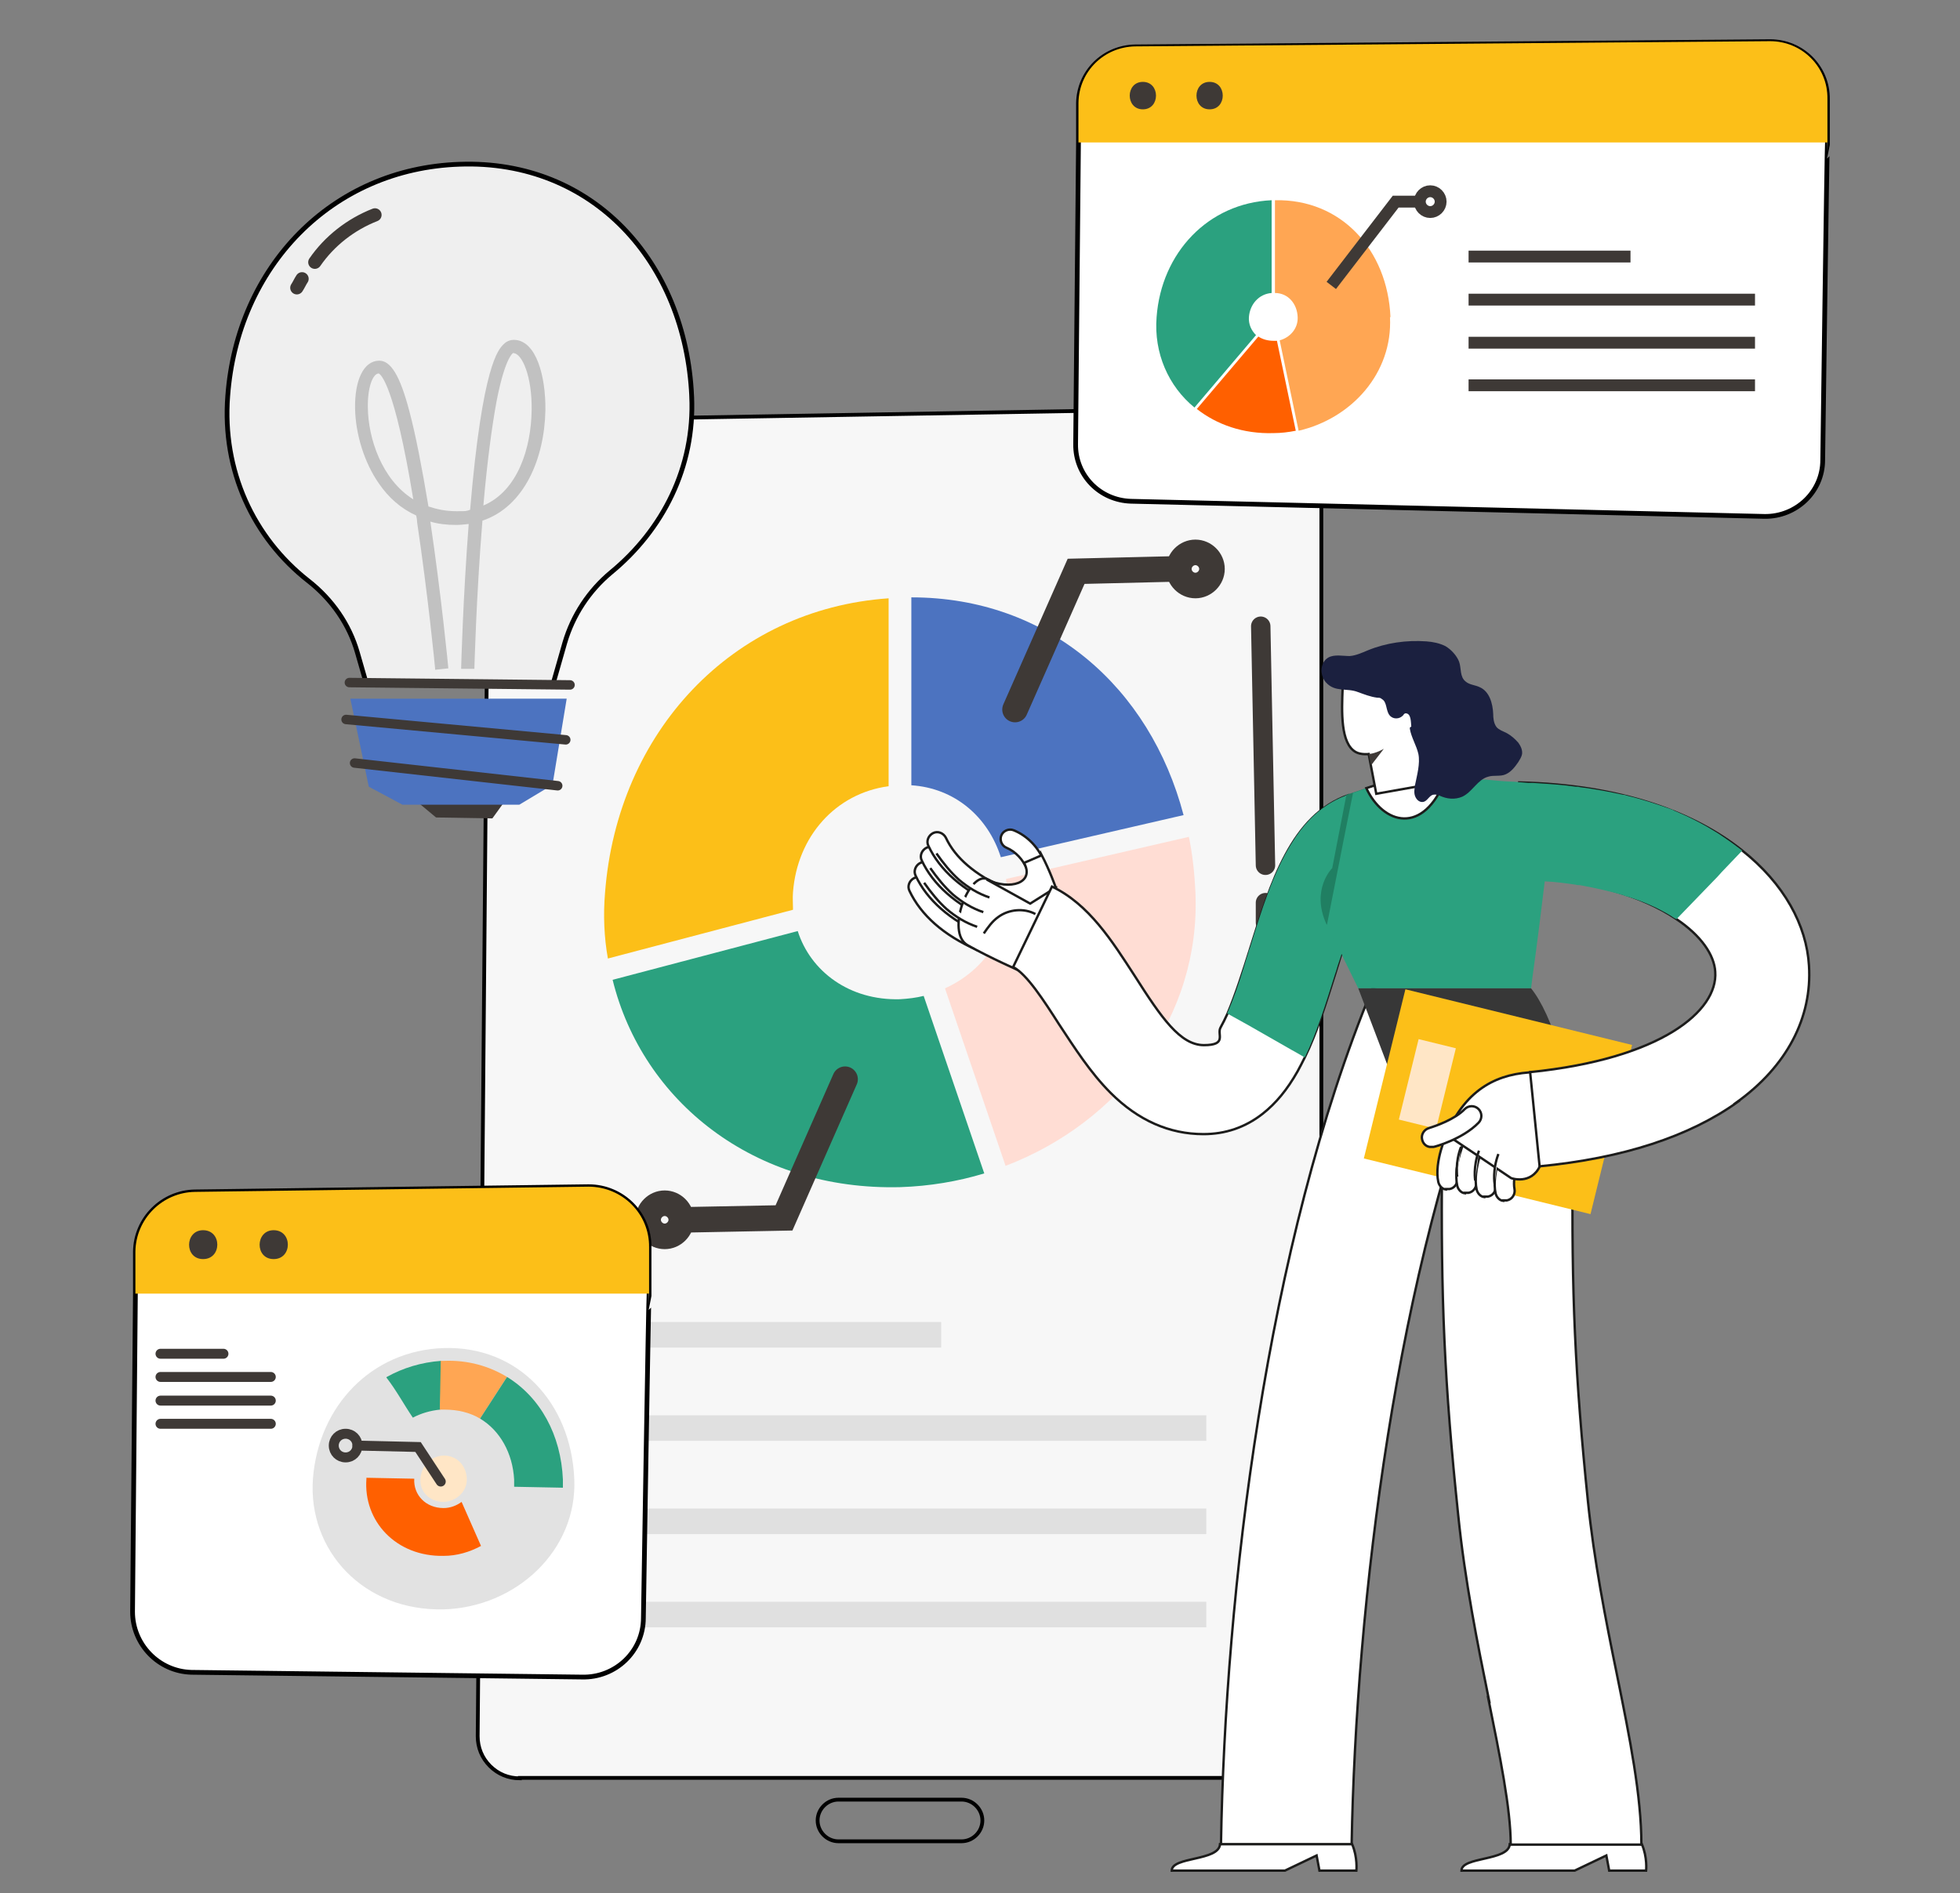 <?xml version="1.0" encoding="UTF-8"?>
<svg xmlns="http://www.w3.org/2000/svg" version="1.1" viewBox="0 0 414 400">
  <rect x="0" y="0" width="414" height="400" fill="#808080" stroke="none"/>
  <defs>
    <style>
      .cls-1 {
        stroke-width: 2.1px;
      }

      .cls-1, .cls-2, .cls-3, .cls-4, .cls-5, .cls-6, .cls-7, .cls-8, .cls-9, .cls-10, .cls-11, .cls-12 {
        stroke-miterlimit: 10;
      }

      .cls-1, .cls-2, .cls-3, .cls-5, .cls-6, .cls-7, .cls-8, .cls-9 {
        fill: none;
      }

      .cls-1, .cls-5, .cls-6, .cls-7, .cls-8 {
        stroke-linecap: round;
      }

      .cls-1, .cls-5, .cls-6, .cls-7, .cls-8, .cls-9 {
        stroke: #3e3936;
      }

      .cls-2 {
        stroke: #e0e0e0;
      }

      .cls-2, .cls-5 {
        stroke-width: 5.4px;
      }

      .cls-3, .cls-4, .cls-11, .cls-12 {
        stroke: #000;
      }

      .cls-3, .cls-12 {
        stroke-width: .8px;
      }

      .cls-13 {
        fill: #4c73c0;
      }

      .cls-14 {
        fill: #ffddd4;
      }

      .cls-4, .cls-10 {
        fill: #fff;
      }

      .cls-15 {
        fill: #207f62;
      }

      .cls-16 {
        fill: #e2e2e2;
      }

      .cls-6 {
        stroke-width: 4.1px;
      }

      .cls-17 {
        fill: #3e3936;
      }

      .cls-18 {
        fill: #373737;
      }

      .cls-19 {
        fill: #2ba17f;
      }

      .cls-7 {
        stroke-width: 2.8px;
      }

      .cls-8 {
        stroke-width: 2px;
      }

      .cls-20 {
        fill: #ffe6c6;
      }

      .cls-21 {
        fill: #ffa653;
      }

      .cls-9 {
        stroke-width: 2.5px;
      }

      .cls-10 {
        stroke: #1c1c1b;
        stroke-width: .5px;
      }

      .cls-22 {
        fill: #1b203f;
      }

      .cls-23 {
        fill: #c1c1c1;
      }

      .cls-24 {
        fill: #fcbf18;
      }

      .cls-11 {
        fill: #efefef;
      }

      .cls-25 {
        fill: #ff6000;
      }

      .cls-12 {
        fill: #f7f7f7;
      }
    </style>
  </defs>
  <!-- Generator: Adobe Illustrator 28.7.1, SVG Export Plug-In . SVG Version: 1.2.0 Build 142)  -->
  <g>
    <g id="Layer_1">
      <path class="cls-12" d="M109.8,375.7c-2.4,0-4.6-.9-6.3-2.6-1.7-1.7-2.6-3.9-2.6-6.3l2.3-269.3c0-4.8,3.8-8.7,8.7-8.7l158.4-2.7c4.9,0,8.8,4,8.8,8.8v271.9c0,4.9-4,8.8-8.8,8.8H109.8Z"/>
      <path class="cls-3" d="M203.1,389h-26c-2.4,0-4.4-2-4.4-4.4h0c0-2.4,2-4.4,4.4-4.4h26c2.4,0,4.4,2,4.4,4.4h0c0,2.4-2,4.4-4.4,4.4Z"/>
      <g>
        <line class="cls-6" x1="266.3" y1="132.3" x2="267.3" y2="182.8"/>
        <line class="cls-6" x1="267.3" y1="190.7" x2="267.3" y2="194.9"/>
      </g>
      <path class="cls-13" d="M192.5,165.9c9.2.6,16.2,6.7,18.9,15.2l38.6-8.9c-7.1-27-28.6-46-57.5-46v39.8Z"/>
      <path class="cls-24" d="M167.5,192c0-1.1-.1-2.3,0-3.5.9-11.8,9-20.9,20.2-22.4v-39.7c-33.1,2.3-57.3,28.3-59.9,62.2-.4,4.7-.2,9.4.6,13.9l39.1-10.3Z"/>
      <path class="cls-19" d="M195.1,210.4c-1.6.4-3.3.6-5,.7-10.7.3-18.9-5.9-21.6-14.4l-39.1,10.3c6.3,25.6,29.8,44.6,60.8,43.8,6.1-.2,12.1-1.2,17.7-2.9l-12.8-37.5Z"/>
      <path class="cls-14" d="M251.1,176.8l-38.6,8.9c.1.9.2,1.8.3,2.7.4,9.1-5.2,16.8-13.2,20.4l12.8,37.5c23.9-9.1,41.3-31.3,40.1-57.9-.2-4-.6-7.9-1.4-11.7Z"/>
      <g>
        <line class="cls-2" x1="129.4" y1="282" x2="198.8" y2="282"/>
        <line class="cls-2" x1="129.4" y1="301.7" x2="254.8" y2="301.7"/>
        <line class="cls-2" x1="129.4" y1="321.4" x2="254.8" y2="321.4"/>
        <line class="cls-2" x1="129.4" y1="341.1" x2="254.8" y2="341.1"/>
      </g>
      <g>
        <polyline class="cls-5" points="214.4 149.9 227.3 120.7 248 120.2"/>
        <path class="cls-5" d="M256,120.2c0,1.9-1.6,3.5-3.5,3.5s-3.5-1.6-3.5-3.5,1.6-3.5,3.5-3.5,3.5,1.6,3.5,3.5Z"/>
      </g>
      <g>
        <polyline class="cls-5" points="178.5 228 165.6 257.3 144.9 257.7"/>
        <path class="cls-5" d="M136.9,257.7c0-1.9,1.6-3.5,3.5-3.5s3.5,1.6,3.5,3.5-1.6,3.5-3.5,3.5-3.5-1.6-3.5-3.5Z"/>
      </g>
      <g>
        <path class="cls-10" d="M285.6,389.6c1.2,2.8.9,5.6.9,5.6h-7.8l-.6-3.2-6.7,3.2h-23.9c0-3,10-2,10.2-5.6h27.8Z"/>
        <path class="cls-10" d="M346.8,389.6c1.2,2.8.9,5.6.9,5.6h-7.8l-.6-3.2-6.7,3.2h-23.9c0-3,10-2,10.2-5.6h27.8Z"/>
        <path class="cls-10" d="M285.5,389.6c.9-50.5,9.4-122,30.3-172.6l-25.9-8.2c-22.5,54.3-31.1,127.7-32,180.8h27.6Z"/>
        <path class="cls-10" d="M314.4,359c2.4,11.9,4.7,23.1,4.7,30.7h27.6c0-10.3-2.4-22.3-5.2-36.1-2.3-11.2-4.8-23.9-6.1-36.5-2.7-26.4-3.5-43.9-3.2-71.7l-27.6-.3c-.3,29.1.5,47.3,3.4,74.9,1.4,13.9,4.1,27.3,6.5,39.1Z"/>
      </g>
      <g>
        <g>
          <path class="cls-10" d="M206.4,200.7s0,0,0,0c-7.1-3.1-11.9-7.4-14.3-12.5-.5-1,0-2.2,1-2.7,1-.5,2.2,0,2.7,1,2,4.3,6.2,7.8,12.3,10.6,1,.4,1.5,1.6,1,2.6-.4,1-1.6,1.4-2.6,1Z"/>
          <path class="cls-10" d="M207.7,197.5s0,0,0,0c-7.1-3.1-11.9-7.4-14.3-12.5-.5-1,0-2.2,1-2.7,1-.5,2.2,0,2.7,1,2,4.3,6.2,7.8,12.3,10.6,1,.4,1.5,1.6,1,2.6-.4,1-1.6,1.4-2.6,1Z"/>
          <path class="cls-10" d="M209,194.3s0,0,0,0c-7.1-3.1-11.9-7.4-14.3-12.5-.5-1,0-2.2,1-2.7,1-.5,2.2,0,2.7,1,2,4.3,6.2,7.8,12.3,10.6,1,.4,1.5,1.6,1,2.6-.4,1-1.6,1.4-2.6,1Z"/>
          <path class="cls-10" d="M210.4,191.2s0,0,0,0c-7.1-3.1-11.9-7.4-14.3-12.5-.5-1,0-2.2,1-2.7,1-.5,2.2,0,2.7,1,2,4.3,6.2,7.8,12.3,10.6,1,.4,1.5,1.6,1,2.6-.4,1-1.6,1.4-2.6,1Z"/>
          <path class="cls-10" d="M223,187.5c-6.6,1.4-10.4.4-14.3-1.7-3.9-2.1-9.1,11.2-4.3,13.9,4.8,2.7,11.2,5.5,11.2,5.5l7.4-17.7Z"/>
          <path class="cls-10" d="M218,184.7c-.5-.2-.9-.6-1.1-1.1-.8-2-2.4-3.7-4.3-4.5,0,0,0,0,0,0-1-.4-1.5-1.6-1.1-2.6.4-1,1.6-1.5,2.6-1.1,0,0,0,0,0,0,3,1.2,5.4,3.8,6.5,6.8.4,1-.1,2.2-1.2,2.6-.5.2-1,.2-1.5,0Z"/>
          <path class="cls-10" d="M220,180.6c1.7,3.2,3,6.9,3,6.9l-5.4,3.4-9.2-5.1c5,2.4,10.2.7,7.9-3.5l3.7-1.6Z"/>
        </g>
        <g>
          <path class="cls-10" d="M195.2,186.5c1.4,2,3,4,4.8,5.6,1.9,1.6,4,2.9,6.4,3.7"/>
          <path class="cls-10" d="M196.5,183.4c1.4,2,3,4,4.8,5.6,1.9,1.6,4,2.9,6.4,3.7"/>
          <path class="cls-10" d="M197.8,180.3c1.4,2,3,4,4.8,5.6,1.9,1.6,4,2.9,6.4,3.7"/>
          <path class="cls-10" d="M218.7,193.1c-2.4-1.3-5.6-1-7.8.6-1.3.9-2.2,2.2-3.1,3.5"/>
        </g>
      </g>
      <path class="cls-10" d="M291,185.6c0,0-1.5.6-3.6,5-2,4.1-3.7,9.7-5.4,15.2-1.9,6-3.8,12.3-6.4,17.6-.5,1-1,2-1.5,2.9-2.2,3.9-4.6,6.8-7.4,9-3.7,2.9-7.9,4.3-12.5,4.3-7.2,0-13.8-2.9-19.6-8.7-4.3-4.3-7.6-9.5-10.9-14.5-3.2-5-6.8-10.6-9.7-12.1l8.2-17c7.8,3.7,12.7,11.5,17.5,18.9,5.6,8.8,9.6,14.6,14.6,14.6s2.7-2.3,3.5-3.7c.5-.9,1-1.9,1.5-3,1.7-4,3.3-9,4.8-13.8,4.3-13.8,8.7-28.1,20.7-32.3l6.3,17.8Z"/>
      <path class="cls-19" d="M291,185.6c0,0-1.5.6-3.6,5-.3.5-.5,1.1-.7,1.6-.5,1.2-1.1,2.6-1.6,4-.5,1.3-1,2.7-1.4,4.2-.1.4-.3.9-.4,1.4-.2.5-.3,1-.5,1.5-.3.8-.5,1.7-.8,2.5-1.9,6-3.8,12.3-6.4,17.6l-1.9-1.1-.9-.5-9.1-5.2-.9-.5-3.6-2c1.3-2.9,2.5-6.4,3.6-10,.3-1,.6-2,.9-2.9,0-.3.2-.6.3-.9,2.4-7.8,4.9-15.9,8.8-22.1.3-.5.6-.9.9-1.4,2.4-3.5,5.3-6.3,9.1-8.1.3-.1.6-.3.9-.4.2,0,.4-.2.7-.3.1,0,.2,0,.4-.1l.6,1.7,2.4,6.7h0s3.3,9.4,3.3,9.4Z"/>
      <path class="cls-15" d="M280.2,195.3c-3.4-7.4,1.2-11.9,1.2-11.9l3-15.5,3.9-1.3-1.9,29.7-6.2-1Z"/>
      <path class="cls-19" d="M326.6,183.8s-.1.9-.3,2.3c-.5,4.2-1.6,13.2-2.6,20.3-.1.8-.2,1.6-.3,2.4h-36.5l-3.1-6.3-.4-.9-.5-1-2.6-5.3,2.6-13.2.9-4.6,1.6-8,.4-2,2.6-.9,4.5-1.5.9-.3,1.5-.5c2.6,0,5.1,0,7.6,0,.3,0,.6,0,.9,0,3.1,0,6.1.2,9.1.4h.9c1.1.1,2.2.2,3.3.3,1.5.1,3,.2,4.6.3l1.2,4.5.9,3.4,2.9,10.5Z"/>
      <path class="cls-18" d="M332.2,245.3c.7-16.6-4.5-31.2-8.8-36.5h-36.5l14.2,37.4,31.2-.9Z"/>
      <rect class="cls-24" x="298" y="208.1" width="36.8" height="49.3" transform="translate(14.9 484.5) rotate(-76.2)"/>
      <rect class="cls-20" x="292.9" y="225" width="17.5" height="8.1" transform="translate(7.1 467.3) rotate(-76.2)"/>
      <g>
        <g>
          <g>
            <path class="cls-10" d="M305.4,251.2c.3,0,.5,0,.8,0,1.1-.2,1.8-1.3,1.6-2.4-.5-2.6,1-6.7,1.7-8,.5-1,0-2.3-1-2.7-1-.5-2.3,0-2.7,1-.3.6-2.9,6.3-2,10.6.2.8.8,1.5,1.6,1.6Z"/>
            <path class="cls-10" d="M309.4,252c.3,0,.5,0,.8,0,1.1-.2,1.8-1.3,1.6-2.4-.5-2.6,1-6.7,1.7-8,.5-1,0-2.3-1-2.7-1-.5-2.3,0-2.7,1-.3.6-2.9,6.3-2,10.6.2.8.8,1.5,1.6,1.6Z"/>
            <path class="cls-10" d="M313.5,252.8c.3,0,.5,0,.8,0,1.1-.2,1.8-1.3,1.6-2.4-.5-2.6,1-6.7,1.7-8,.5-1,0-2.3-1-2.7-1-.5-2.3,0-2.7,1-.3.6-2.9,6.3-2,10.6.2.8.8,1.5,1.6,1.6Z"/>
            <path class="cls-10" d="M317.5,253.6c.3,0,.5,0,.8,0,1.1-.2,1.8-1.3,1.6-2.4-.5-2.6,1-6.7,1.7-8,.5-1,0-2.3-1-2.7-1-.5-2.3,0-2.7,1-.3.6-2.9,6.3-2,10.6.2.8.8,1.5,1.6,1.6Z"/>
          </g>
          <path class="cls-10" d="M324.3,226.5c-7.6.2-14.5,3.2-18.8,13.2l13.7,9.2s4.2,1.5,6.1-2.6c1.9-4.1-.9-19.8-.9-19.8Z"/>
          <path class="cls-10" d="M301.9,242.3c.3,0,.6,0,.9,0,.2,0,6.1-1.6,9.5-5.1.8-.8.8-2.1,0-2.9-.8-.8-2.1-.8-2.9,0-2.1,2.2-6.2,3.6-7.5,4-1.1.3-1.8,1.4-1.5,2.5.2.8.8,1.4,1.6,1.5Z"/>
        </g>
        <g>
          <path class="cls-10" d="M308.6,242.3c-1.3,3.4-.8,6.3-.8,6.3"/>
          <path class="cls-10" d="M312.4,243.1c-1.3,3.4-.8,6.3-.8,6.3"/>
          <path class="cls-10" d="M316.5,243.8c-1.3,3.4-.8,6.3-.8,6.3"/>
        </g>
      </g>
      <path class="cls-10" d="M366.9,232.9c-10.1,7.2-24.1,11.8-41.7,13.5l-2-19.9c27.6-2.8,39.7-12.9,39.1-21.2-.2-3.5-2.9-7.6-8.3-11.2-6.8-4.6-17.9-8.4-33.6-8.8l.5-20c21.4.5,36.9,6.3,47,14.3,9,7.1,13.7,15.9,14.2,24.4.7,11-4.7,21.3-15.3,28.9Z"/>
      <path class="cls-19" d="M368,179.7l-4.3,4.5-.9,1-8.7,9c-.1,0-.2-.2-.4-.2-.3-.2-.6-.4-.9-.6-2.5-1.5-5.5-2.9-9.1-4-.3,0-.6-.2-.9-.3-2.7-.8-5.8-1.5-9.1-2.1-.3,0-.6,0-.9-.1-2.1-.3-4.2-.6-6.5-.7-.8,0-1.7-.1-2.6-.2-.3,0-.6,0-.9,0-.9,0-1.8,0-2.8-.1l-3-20.7c2,0,3.9,0,5.8.2.3,0,.6,0,.9,0,3.2.2,6.3.4,9.1.8.3,0,.6,0,.9.1,3.3.4,6.3,1,9.1,1.6.3,0,.6.1.9.2,3.3.8,6.3,1.8,9.1,2.8.3.1.6.2.9.4,3.4,1.4,6.4,3,9.1,4.7.3.2.6.4.9.6,1.5,1,3,2.1,4.3,3.1Z"/>
      <path class="cls-10" d="M305.4,164.4c-4.7,12.3-13.3,9.7-16.8,2.1l6.9-2.2h9.9Z"/>
      <path class="cls-10" d="M283.6,145.3c-.2,5-.5,11.8,2.8,13.6,1.1.6,2.7.4,2.7.4l1.6,8.4,11.8-2.1-3.7-18.5-4.8-5.1s-10.3-1.2-10.4,3.3Z"/>
      <path class="cls-17" d="M292.3,158.2s-1.7,1-3.2,1.1l.5,2.4,2.7-3.5Z"/>
      <path class="cls-11" d="M146.1,83.7c-1.3-28.4-20.9-50-49-49-27.1.9-47,21.7-49,49-1.2,15.7,5.4,29.9,17,39,5,3.9,8.7,9.2,10.4,15.2l1.9,6.6,39.3.4,2.6-9.1c1.7-5.8,5.1-11,9.8-14.9,10.8-8.9,17.7-22.1,17-37.2Z"/>
      <path class="cls-23" d="M91.9,141.2c0-.2-1.5-15.5-3.8-30.9,0-.5-.1-1-.2-1.4-3.1-1.4-5.8-3.7-7.9-6.8-3-4.3-4.9-10.3-5-15.8-.1-6,1.8-10,5-10.1,2.5-.1,4.5,3.1,6.5,10.8,1.3,4.9,2.6,11.6,4,20,1.8.6,3.7,1,5.9,1s2,0,2.9-.3c2.6-30.8,6-33.9,7.1-35,.8-.8,1.7-.9,2.2-.9,4.7.1,6.7,7.8,6.6,14.9-.2,10.1-4.4,20.3-13.3,23.3-1.3,15.9-1.7,31.2-1.7,31.3h-2.8c0-.2.4-15,1.6-30.6-.9.1-1.8.2-2.7.2-1.9,0-3.7-.2-5.4-.7,2.3,15.5,3.8,30.8,3.8,31l-2.8.3ZM108.5,74.5s-1.7.5-3.6,10.2c-1,5.4-2,12.9-2.8,22.1,7.3-3.1,10.1-12.2,10.2-20.2.1-7-2-12-3.9-12ZM80,78.9c-1.2,0-2.4,2.8-2.3,7.3.1,6.4,2.9,15.1,9.6,19.3-4-24.4-6.9-26.4-7.3-26.6Z"/>
      <polygon class="cls-17" points="88.5 169.7 92.1 172.7 104 172.9 106.6 169.3 88.5 169.7"/>
      <polygon class="cls-13" points="74 147.6 77.9 166.2 85 170 109.7 170 116.7 165.8 119.7 147.6 74 147.6"/>
      <line class="cls-8" x1="73.1" y1="152" x2="119.5" y2="156.3"/>
      <line class="cls-8" x1="73.8" y1="144.2" x2="120.4" y2="144.7"/>
      <line class="cls-8" x1="74.9" y1="161.2" x2="117.8" y2="166"/>
      <g>
        <path class="cls-7" d="M79.2,45.4c-5.1,2-9.6,5.5-12.7,10"/>
        <path class="cls-7" d="M63.8,58.9c-.4.6-.7,1.3-1.1,1.9"/>
      </g>
      <path class="cls-4" d="M386,20.9v9.2c-.1,0-1,67.1-1,67.1,0,6.7-5.6,12-12.3,11.9l-133.8-3.2c-6.6-.2-11.8-5.5-11.7-12.1l.6-63.6v-8.4c.1-6.6,5.4-11.8,12-11.9l134.1-1.1c6.7,0,12.2,5.4,12.1,12.2Z"/>
      <path class="cls-24" d="M386,20.9v9.2h-158.2v-8.4c.1-6.6,5.4-11.8,12-11.9l134.1-1.1c6.7,0,12.2,5.4,12.1,12.2Z"/>
      <g>
        <path class="cls-17" d="M241.4,17.3c-3.7,0-3.7,5.8,0,5.8s3.7-5.8,0-5.8Z"/>
        <path class="cls-17" d="M255.5,17.3c-3.7,0-3.7,5.8,0,5.8s3.7-5.8,0-5.8Z"/>
      </g>
      <path class="cls-21" d="M293.7,67c-.6-14.2-10.4-25-24.4-24.7v19.6c2.8,0,4.7,2.3,4.8,5.1.1,2.4-1.6,4.3-3.8,4.9l4,19.1c11.2-2.6,19.9-12.2,19.3-24Z"/>
      <path class="cls-19" d="M252.3,86.1l13-15.3c-1-1-1.6-2.3-1.5-3.8.2-2.7,2.1-4.9,4.8-5.1v-19.6c-13.4.6-23.3,11.1-24.3,24.7-.6,7.6,2.5,14.6,8,19.1Z"/>
      <path class="cls-25" d="M269.7,72c-.2,0-.5,0-.7,0-1.2,0-2.3-.3-3.2-.9l-13,15.3c4.2,3.3,9.8,5.3,16.2,5.1,1.6,0,3.2-.2,4.7-.5l-4-19.1Z"/>
      <g>
        <line class="cls-9" x1="310.2" y1="63.3" x2="370.7" y2="63.3"/>
        <line class="cls-9" x1="310.2" y1="54.2" x2="344.4" y2="54.2"/>
        <line class="cls-9" x1="310.2" y1="72.4" x2="370.7" y2="72.4"/>
        <line class="cls-9" x1="310.2" y1="81.4" x2="370.7" y2="81.4"/>
      </g>
      <g>
        <polyline class="cls-9" points="281.2 60.3 294.8 42.6 300.3 42.6"/>
        <path class="cls-9" d="M304.3,42.6c0,1.2-1,2.2-2.2,2.2s-2.2-1-2.2-2.2,1-2.2,2.2-2.2,2.2,1,2.2,2.2Z"/>
      </g>
      <path class="cls-4" d="M137.1,263.6v9.7c-.1,0-1.2,68.5-1.2,68.5,0,7.1-5.9,12.7-13,12.5l-82.5-1c-6.9-.2-12.4-5.9-12.4-12.8l.6-67.2v-8.9c.1-6.9,5.7-12.5,12.6-12.6l83.1-1.1c7.1,0,12.9,5.7,12.8,12.8Z"/>
      <path class="cls-24" d="M137.1,263.6v9.7H28.6v-8.9c.1-6.9,5.7-12.5,12.6-12.6l83.1-1.1c7.1,0,12.9,5.7,12.8,12.8Z"/>
      <g>
        <path class="cls-17" d="M42.9,259.9c-3.9,0-4,6.1,0,6.1s4-6.1,0-6.1Z"/>
        <path class="cls-17" d="M57.8,259.9c-3.9,0-4,6.1,0,6.1s4-6.1,0-6.1Z"/>
      </g>
      <path class="cls-16" d="M121.3,312.4c.7,15.2-12.4,27.2-27.6,27.6-16.9.4-28.7-12.4-27.6-27.6,1.2-15.4,12.4-27.1,27.6-27.6,15.8-.5,26.9,11.6,27.6,27.6Z"/>
      <path class="cls-20" d="M98.6,312.4c.1,2.7-2.2,4.8-4.9,4.9-3,0-5.1-2.2-4.9-4.9.2-2.7,2.2-4.8,4.9-4.9,2.8,0,4.8,2.1,4.9,4.9Z"/>
      <path class="cls-25" d="M93.7,318.6c-3.8,0-6.4-2.8-6.2-6.2l-10.1-.2c0,0,0,.1,0,.2-.7,9,6.3,16.5,16.3,16.3,2.8,0,5.5-.8,7.9-2.1l-4.1-9.3c-1.1.8-2.4,1.3-3.8,1.3Z"/>
      <path class="cls-19" d="M81.6,291c2.1,2.7,3.7,5.7,5.6,8.5,1.7-.9,3.7-1.5,5.8-1.7l.2-10.3c-4.2.3-8.1,1.5-11.5,3.4Z"/>
      <path class="cls-21" d="M93.8,287.5c-.2,0-.5,0-.7,0l-.2,10.3c.3,0,.6,0,.9,0,2.9,0,5.4.6,7.6,1.9l5.7-8.8c-3.8-2.3-8.3-3.6-13.3-3.4Z"/>
      <path class="cls-19" d="M118.9,312.6c-.4-9.5-4.8-17.4-11.8-21.7l-5.7,8.8c4.2,2.5,6.9,7.3,7.2,12.9,0,.5,0,1,0,1.5l10.3.2c0-.6,0-1.1,0-1.7Z"/>
      <polyline class="cls-1" points="93.1 313 88.3 305.7 75.5 305.4"/>
      <path class="cls-1" d="M75.5,305.4c0,1.4-1.1,2.5-2.5,2.5s-2.5-1.1-2.5-2.5,1.1-2.5,2.5-2.5,2.5,1.1,2.5,2.5Z"/>
      <g>
        <line class="cls-1" x1="33.9" y1="300.8" x2="57.2" y2="300.8"/>
        <line class="cls-1" x1="33.9" y1="295.9" x2="57.2" y2="295.9"/>
        <line class="cls-1" x1="33.9" y1="290.9" x2="57.2" y2="290.9"/>
        <line class="cls-1" x1="33.9" y1="286" x2="47.2" y2="286"/>
      </g>
      <path class="cls-22" d="M297.8,153.7v.3c.3,1.8,1.4,3.5,1.8,5.3.4,2-.3,4.5-.7,6.5-.1.8-.3,1.6,0,2.4s1,1.4,1.8,1.2c.8-.2,1.2-1.3,2-1.5.5-.1,1,0,1.4.2,1.5.7,3.2.9,4.8.2,2.1-1,3.2-3.6,5.4-4.2,1.2-.4,2.6,0,3.7-.5,1.2-.5,2-1.6,2.7-2.6.3-.5.7-1.1.8-1.7.1-.9-.3-1.7-.8-2.4-.7-.8-1.5-1.5-2.4-2-.8-.4-1.7-.7-2.2-1.3-.6-.8-.7-1.9-.7-2.8-.1-2.2-.8-4.7-2.8-5.6-1-.5-2.2-.5-3-1.2-1.3-1-.9-2.8-1.4-4.2-.5-1.3-1.7-2.6-2.9-3.3-1.2-.6-2.6-.9-4-1-4.2-.3-8.5.3-12.4,1.9-1.2.5-2.5,1.1-3.8,1.2-1.5,0-3.2-.4-4.5.3-1.8,1-1.9,3.8-.5,5.3,1.9,2.1,4.4,1.1,6.7,2,1.4.5,2.6,1,4.1,1.2.4,0,.7,0,1,.3,1.1.6.8,2.4,1.6,3.4.7.9,2.1.9,2.9,0,.1-.2.3-.4.5-.4,1.2,0,1.1,1.9,1.2,2.8h0Z"/>
    </g>
  </g>
</svg>